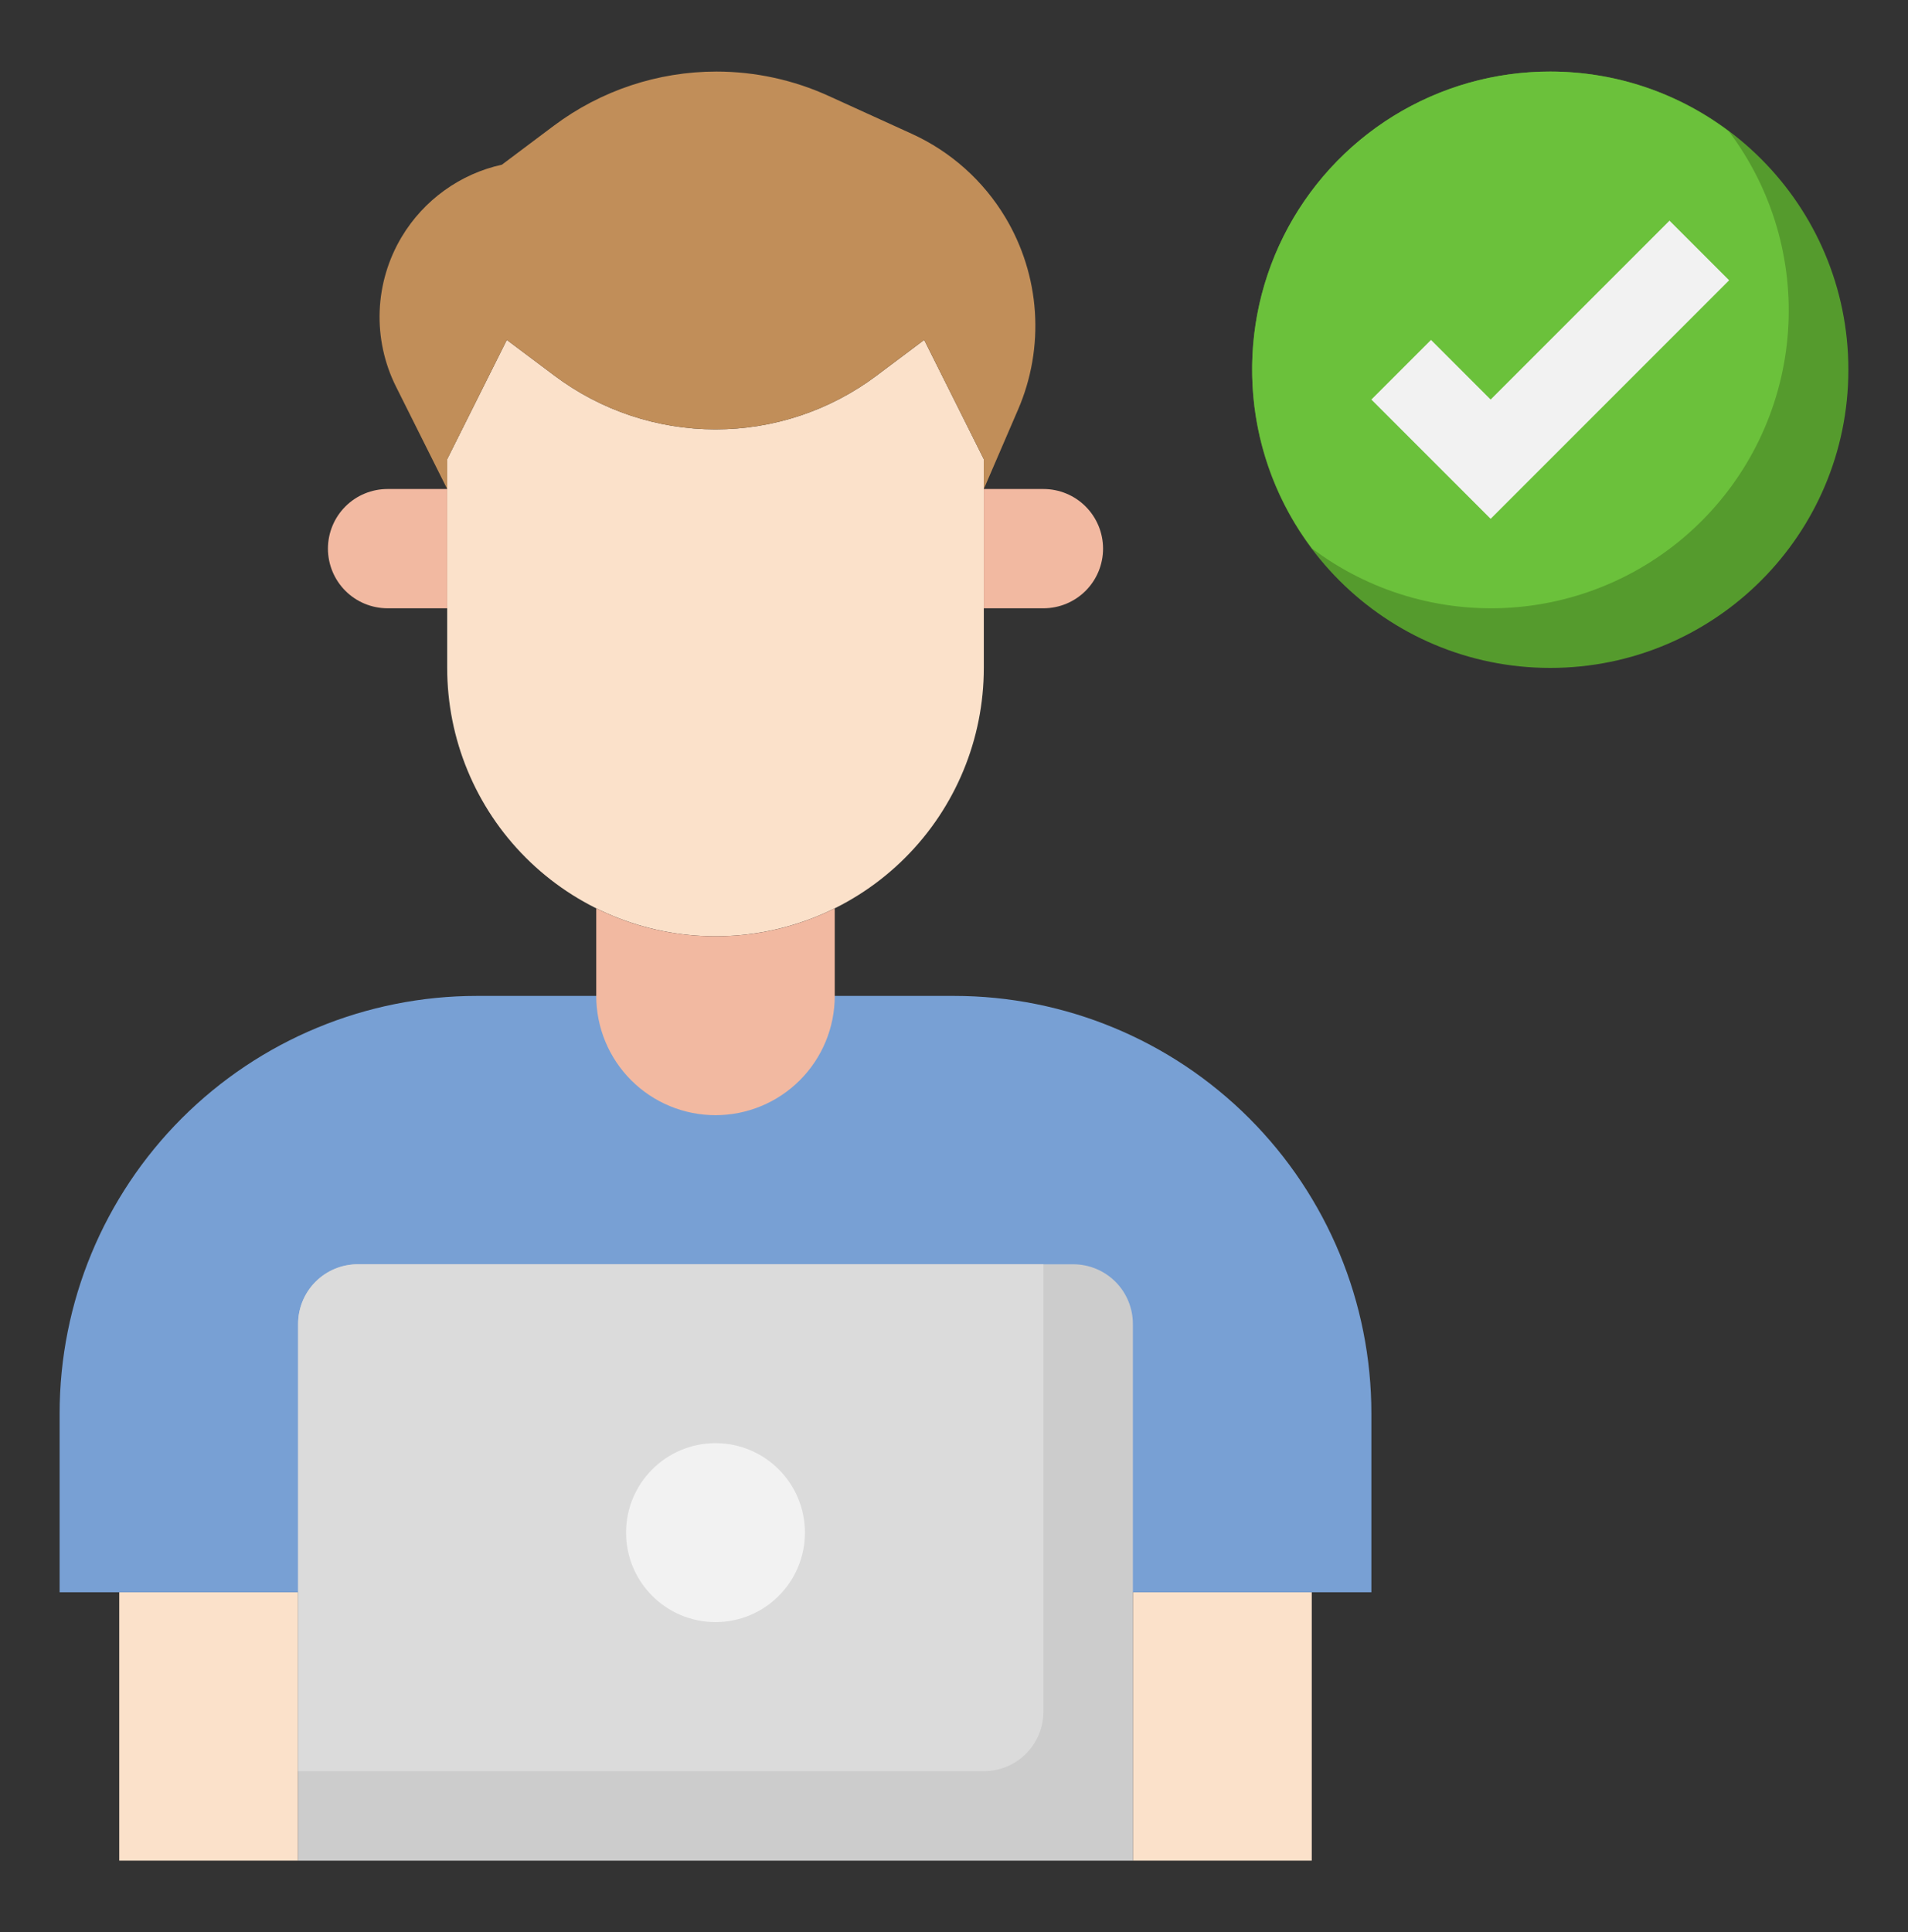 <svg xmlns="http://www.w3.org/2000/svg" width="80" height="81" viewBox="0 0 80 81" fill="none"><rect x="0" y="0" width="80" height="81" fill="#333333" stroke="none"/><path d="M47.5 66.75H55V78H47.5V66.75Z" fill="#FBE1CA"></path><path d="M5 66.75H12.5V78H5V66.75Z" fill="#FBE1CA"></path><path d="M2.5 66.75H57.5V59.25C57.5 54.609 55.656 50.157 52.374 46.876C49.093 43.594 44.641 41.75 40 41.75H20C15.359 41.75 10.908 43.594 7.626 46.876C4.344 50.157 2.5 54.609 2.5 59.25V66.75Z" fill="#78A0D4"></path><path d="M18.75 19.25V28C18.75 30.984 19.935 33.845 22.045 35.955C24.155 38.065 27.016 39.25 30 39.25C32.984 39.25 35.845 38.065 37.955 35.955C40.065 33.845 41.25 30.984 41.25 28V19.25L38.75 14.25L36.75 15.75C34.803 17.21 32.434 18 30 18C27.566 18 25.197 17.21 23.25 15.75L21.25 14.25L18.75 19.25Z" fill="#FBE1CA"></path><path d="M35 38.08V41.75C35 43.076 34.473 44.348 33.535 45.286C32.598 46.223 31.326 46.75 30 46.75C28.674 46.75 27.402 46.223 26.465 45.286C25.527 44.348 25 43.076 25 41.75V38.08C26.554 38.852 28.265 39.253 30 39.25C31.735 39.253 33.446 38.852 35 38.08Z" fill="#F2B9A1"></path><path d="M41.25 20.5L42.688 17.166C43.244 15.877 43.485 14.474 43.392 13.073C43.299 11.672 42.873 10.314 42.151 9.11C41.229 7.573 39.862 6.353 38.231 5.61L34.742 4.021C33.265 3.348 31.66 3 30.036 3C27.579 3 25.188 3.797 23.221 5.271L21.044 6.904C20.175 7.095 19.355 7.462 18.634 7.982C17.912 8.501 17.304 9.162 16.846 9.925C16.28 10.868 15.962 11.938 15.919 13.037C15.877 14.135 16.113 15.227 16.605 16.21L18.75 20.5V19.25L21.25 14.25L23.25 15.75C25.197 17.21 27.566 18 30 18C32.434 18 34.803 17.21 36.75 15.75L38.75 14.25L41.25 19.25V20.5Z" fill="#C18E59"></path><path d="M18.75 20.5H16.25C15.587 20.5 14.951 20.763 14.482 21.232C14.013 21.701 13.75 22.337 13.75 23C13.75 23.663 14.013 24.299 14.482 24.768C14.951 25.237 15.587 25.5 16.25 25.5H18.75" fill="#F2B9A1"></path><path d="M41.25 20.5H43.75C44.413 20.5 45.049 20.763 45.518 21.232C45.987 21.701 46.25 22.337 46.25 23C46.25 23.663 45.987 24.299 45.518 24.768C45.049 25.237 44.413 25.5 43.75 25.5H41.25" fill="#F2B9A1"></path><path d="M12.5 78V55.5C12.5 54.837 12.763 54.201 13.232 53.732C13.701 53.263 14.337 53 15 53H45C45.663 53 46.299 53.263 46.768 53.732C47.237 54.201 47.5 54.837 47.5 55.5V78H12.5Z" fill="#CCCCCC"></path><path d="M43.75 71.75V53H15C14.337 53 13.701 53.263 13.232 53.732C12.763 54.201 12.5 54.837 12.5 55.5V74.25H41.25C41.913 74.25 42.549 73.987 43.018 73.518C43.487 73.049 43.75 72.413 43.75 71.75Z" fill="#DBDBDB"></path><path d="M30 68C32.071 68 33.75 66.321 33.75 64.25C33.75 62.179 32.071 60.5 30 60.5C27.929 60.5 26.25 62.179 26.25 64.25C26.25 66.321 27.929 68 30 68Z" fill="#F2F2F2"></path><path d="M65 28C71.904 28 77.5 22.404 77.5 15.5C77.5 8.596 71.904 3 65 3C58.096 3 52.5 8.596 52.5 15.5C52.5 22.404 58.096 28 65 28Z" fill="#559B2D"></path><path d="M65 3C62.678 2.997 60.402 3.641 58.426 4.86C56.451 6.08 54.855 7.826 53.817 9.902C52.779 11.979 52.341 14.304 52.552 16.616C52.762 18.928 53.614 21.135 55.01 22.99C57.414 24.8 60.39 25.68 63.391 25.47C66.392 25.259 69.217 23.971 71.344 21.844C73.472 19.717 74.759 16.892 74.969 13.891C75.18 10.89 74.3 7.914 72.49 5.51C70.333 3.881 67.703 3 65 3Z" fill="#6BC13B"></path><path d="M57.5 16.75L62.5 21.75L72.5 11.75L70 9.25L62.5 16.75L60 14.25L57.5 16.75Z" fill="#F2F2F2"></path></svg>